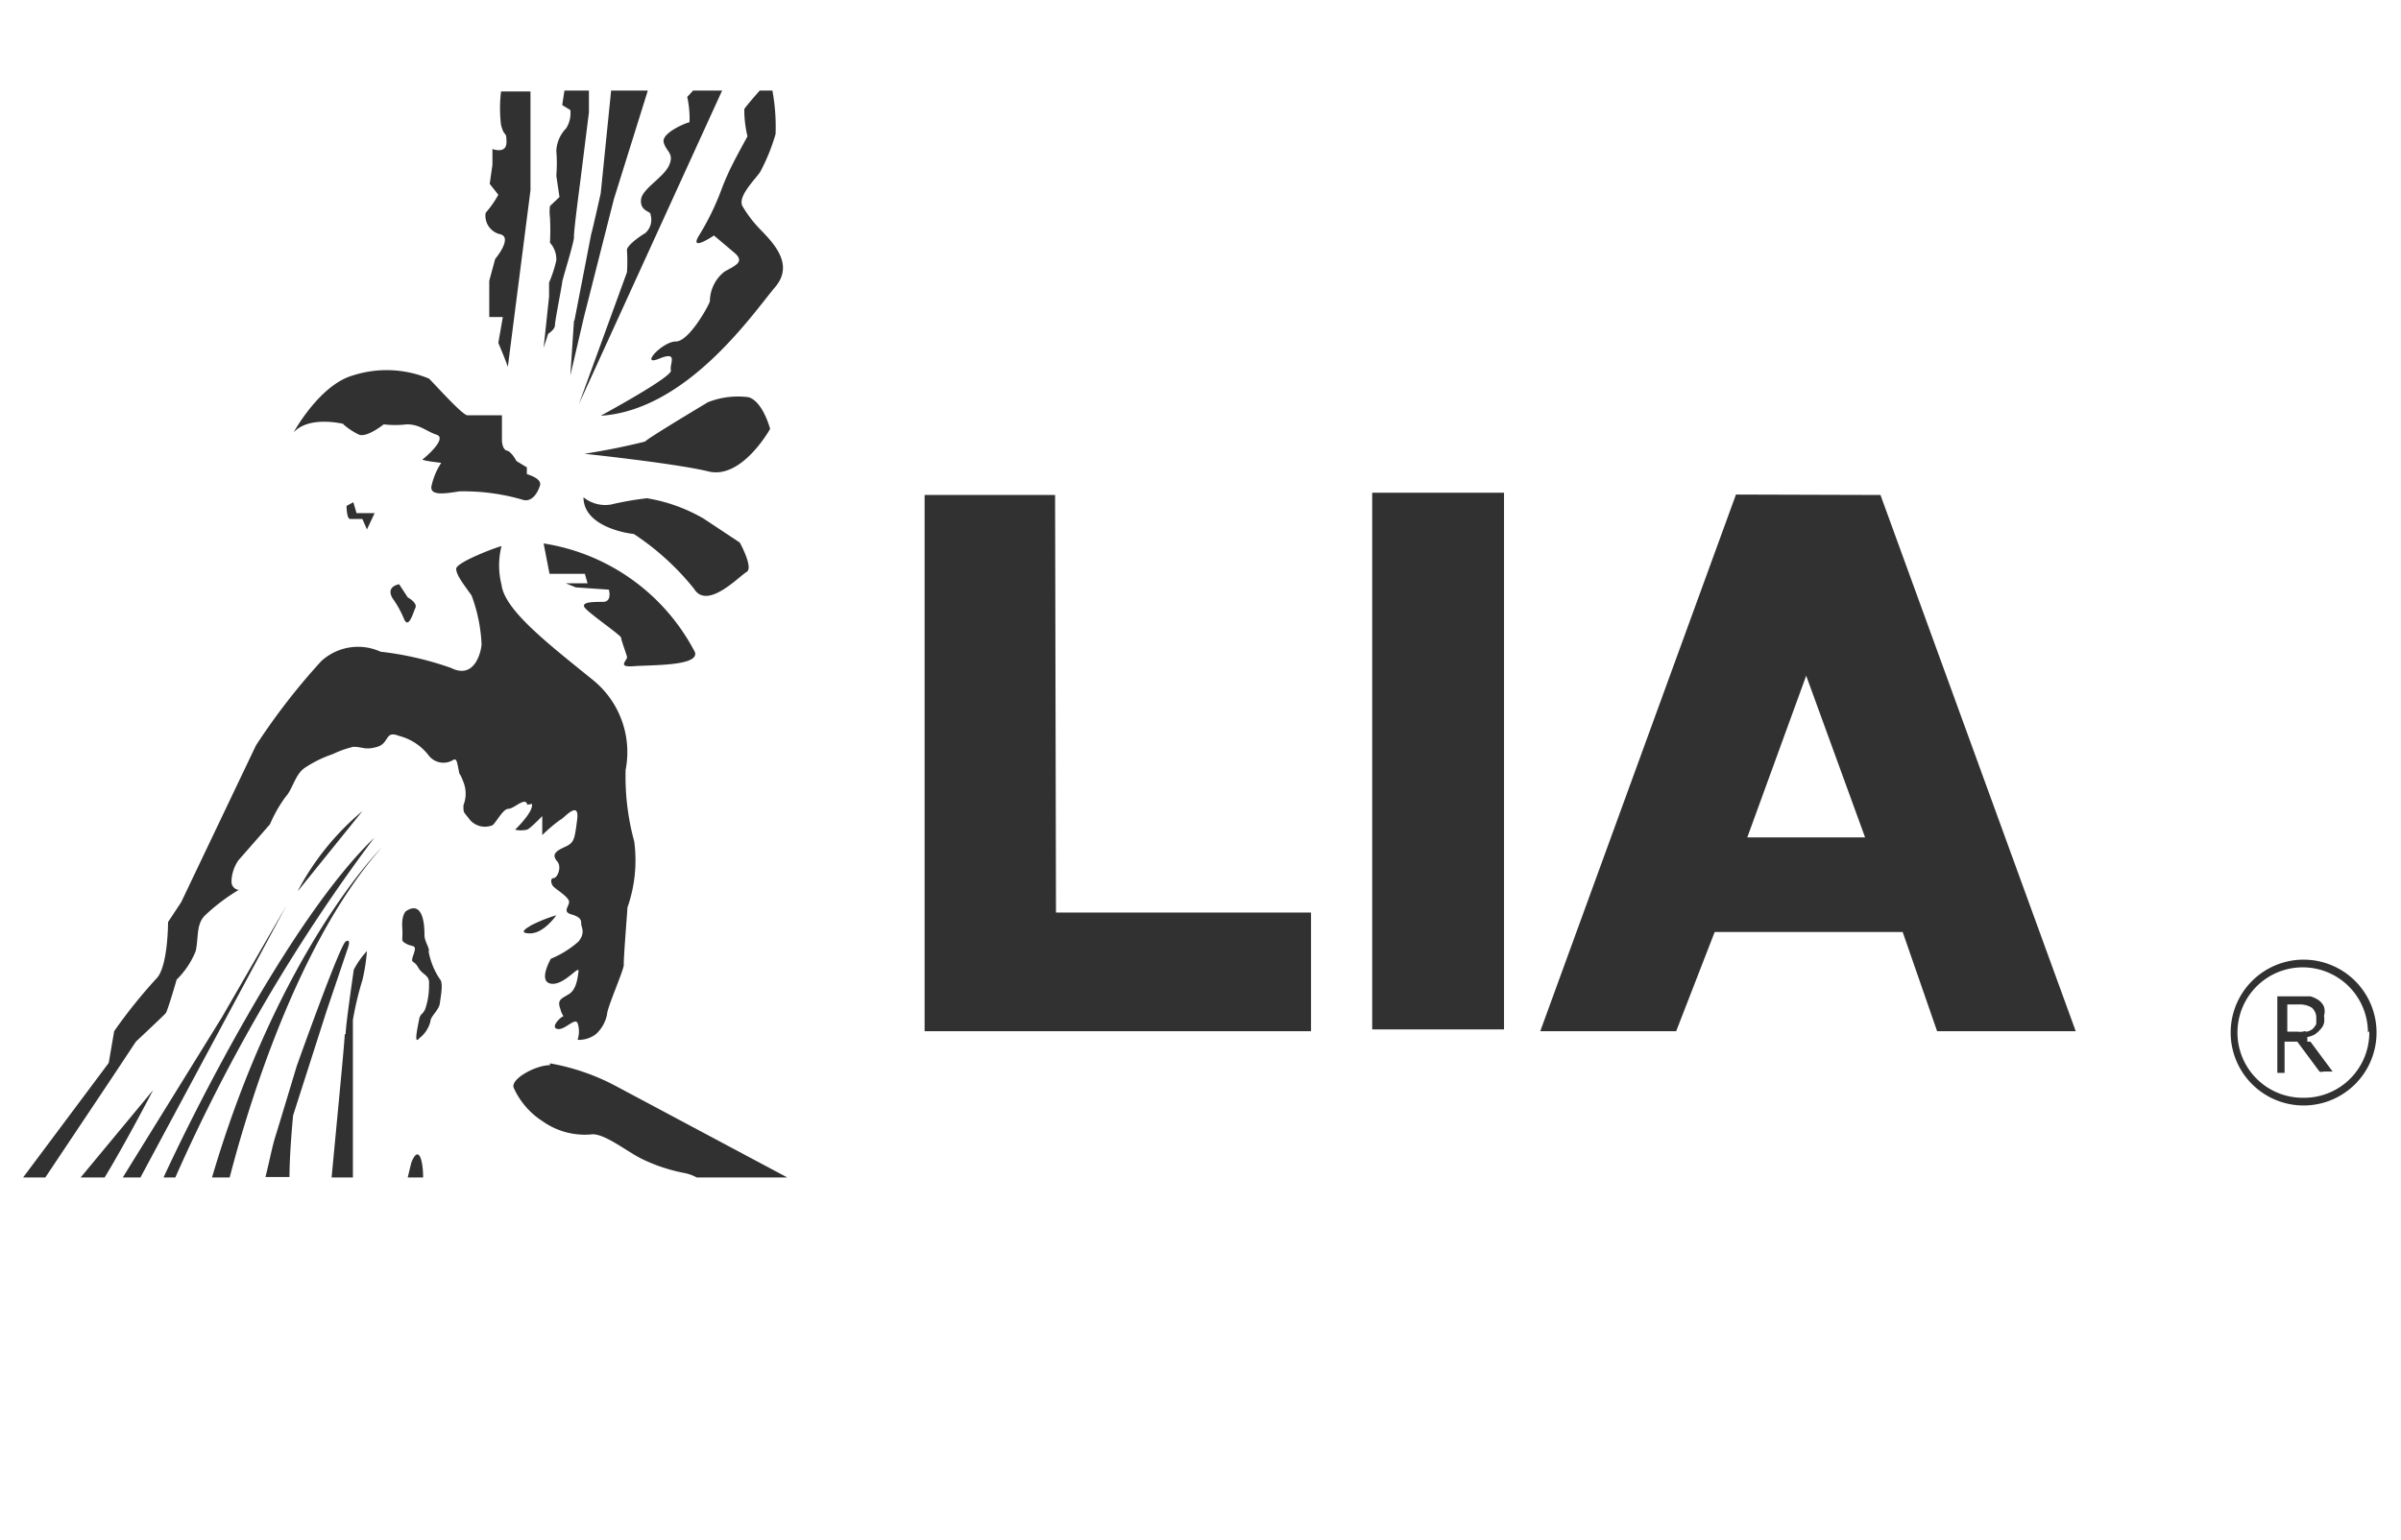 <svg xmlns="http://www.w3.org/2000/svg" width="53" height="34" viewBox="0 0 53 34"><title>Recurso 7</title><g id="Capa_2" data-name="Capa 2"><g id="Capa_1-2" data-name="Capa 1"><g id="Capa_2-2" data-name="Capa 2"><g id="Layer_1" data-name="Layer 1"><path d="M3.38,24.07S2.8,25.19,2.31,26H1.78ZM4.9,22.46,2.71,26H3.1l3.22-6Zm7.24,1.06c-.32,0-.88.31-.8.5a1.71,1.71,0,0,0,.64.74,1.61,1.61,0,0,0,1.06.29c.28-.05.81.39,1.15.55a3.74,3.74,0,0,0,.91.3.94.94,0,0,1,.28.1h2l-3.75-2a4.89,4.89,0,0,0-1.49-.52ZM5.07,26c.31-1.2,1.4-5.07,3.35-7.28,0,0-2.26,2.25-3.74,7.28Zm6.63-5.55s-.31.16,0,.16.58-.4.58-.4a3.32,3.32,0,0,0-.59.24ZM3.61,26h.26a38.55,38.55,0,0,1,4.39-7.5C6.38,20.31,4.21,24.69,3.61,26Zm4-3.16c0,.14-.19,2.09-.29,3.16h.47V22.52A7.07,7.07,0,0,1,8,21.64,4.09,4.09,0,0,0,8.1,21a1.91,1.91,0,0,0-.29.41C7.79,21.55,7.63,22.64,7.63,22.83ZM9.47,21c0-.09-.1-.22-.1-.35s0-.8-.41-.53c0,0-.1.08-.08.37s-.05.27.09.35.24,0,.16.23,0,.11.1.29.26.16.24.38a1.59,1.59,0,0,1-.08.53c-.06.15-.11.09-.14.25s-.12.56,0,.41a.68.68,0,0,0,.25-.37c0-.12.19-.25.21-.41s.08-.45,0-.53A1.6,1.6,0,0,1,9.46,21ZM14.3,11a6.5,6.5,0,0,0-.81.14.76.76,0,0,1-.61-.16c0,.68,1.06.81,1.11.81A5.76,5.76,0,0,1,15.32,13c.29.48,1-.28,1.16-.37s-.15-.65-.15-.65l-.8-.53A3.68,3.68,0,0,0,14.27,11ZM7.63,20.79c-.13.08-1.08,2.75-1.08,2.75s-.4,1.33-.47,1.55-.13.54-.22.9h.53c0-.54.08-1.36.08-1.36l.74-2.31.47-1.39S7.76,20.71,7.63,20.79Zm1.45,4.88L9,26h.34C9.34,25.61,9.24,25.27,9.08,25.67Zm-2.5-6L8,17.91A5.83,5.83,0,0,0,6.58,19.66Zm1-10.3a1.51,1.51,0,0,0,.35.23c.18.06.54-.23.54-.23a2.17,2.17,0,0,0,.51,0c.29,0,.42.15.66.23s-.26.51-.31.54.41.08.41.08a1.51,1.51,0,0,0-.21.49c-.07.25.29.19.61.14a4.63,4.63,0,0,1,1.38.18c.22.08.35-.15.4-.31s-.29-.25-.29-.25v-.15l-.23-.14s-.11-.21-.21-.23-.11-.21-.11-.21V9.17h-.76c-.11,0-.67-.63-.85-.81a2.43,2.43,0,0,0-1.68-.07c-.74.21-1.31,1.26-1.31,1.26C6.82,9.17,7.58,9.36,7.58,9.36ZM11.1,7l-.1.57s.16.38.21.53l.5-3.9,0-2.18h-.65a3.05,3.05,0,0,0,0,.74c.08.3.12.11.12.38s-.31.15-.31.15v.35l-.06.42.19.24a2.21,2.21,0,0,1-.28.4.42.42,0,0,0,.31.47c.31.06-.1.55-.1.55l-.13.48V7S11.1,7,11.1,7ZM9,13.19l-.19-.29c-.35.08-.11.36-.11.36a2.32,2.32,0,0,1,.22.41c.1.23.2-.14.25-.25S9,13.19,9,13.19Zm-1.2-2.1-.15.08s0,.29.08.29H8l.1.23.17-.36h-.4Zm3.94,6.66c.05.17-.37.57-.37.57a.57.57,0,0,0,.26,0c.05,0,.34-.3.34-.3v.42a3.26,3.26,0,0,1,.4-.34c.05,0,.43-.47.37,0s-.07.51-.29.61-.26.18-.15.31,0,.37-.08.37-.06.13,0,.19.32.22.34.32-.16.23.05.29.22.13.22.21.1.19-.06.39a2.15,2.15,0,0,1-.61.38s-.29.5,0,.55.63-.43.61-.27-.05.4-.21.5-.27.12-.19.33a.46.46,0,0,0,.07.16c-.05,0-.3.24-.14.28s.39-.26.45-.13a.59.59,0,0,1,0,.37.61.61,0,0,0,.41-.13.8.8,0,0,0,.24-.43c0-.15.38-1,.37-1.1s.08-1.2.08-1.26A3.15,3.15,0,0,0,14,18.58,5.43,5.43,0,0,1,13.81,17a2.05,2.05,0,0,0-.74-2c-1-.81-1.93-1.53-2-2.09a1.75,1.75,0,0,1,0-.85c-.05,0-1,.35-1,.5s.21.4.34.59a3.52,3.52,0,0,1,.22,1.07c0,.12-.13.8-.67.53a7.06,7.06,0,0,0-1.56-.36,1.2,1.2,0,0,0-1.31.21,14.43,14.43,0,0,0-1.44,1.86L4,19.92l-.29.44s0,1-.26,1.25a11.25,11.25,0,0,0-.93,1.16l-.12.7L.51,26H1L2.47,23.8,3,23s.62-.58.66-.63.24-.74.24-.74A1.83,1.83,0,0,0,4.32,21c.07-.31,0-.61.23-.81a4.23,4.23,0,0,1,.72-.54.18.18,0,0,1-.16-.18h0A.86.86,0,0,1,5.26,19l.7-.8a3,3,0,0,1,.34-.6c.16-.17.21-.49.42-.64a2.64,2.64,0,0,1,.63-.31,2.18,2.18,0,0,1,.45-.16c.21,0,.26.08.53,0s.16-.37.48-.24a1.2,1.2,0,0,1,.66.44.41.41,0,0,0,.55.08c.05,0,.06,0,.1.21s0,0,.11.29a.69.69,0,0,1,0,.51c0,.19,0,.13.14.32a.44.44,0,0,0,.48.13c.07,0,.24-.37.37-.37s.38-.28.42-.09ZM15.92,4.2a5.71,5.71,0,0,1-.49,1c-.23.38.33,0,.33,0l.45.38c.25.21,0,.29-.22.42a.84.84,0,0,0-.32.65c0,.05-.45.89-.75.89s-.81.56-.37.38.22.12.26.26-1.55,1-1.55,1c1.92-.12,3.39-2.3,3.85-2.84S17,5.3,16.72,5a2.67,2.67,0,0,1-.32-.43c-.16-.23.35-.68.4-.81a4.31,4.31,0,0,0,.32-.8A4.4,4.4,0,0,0,17.05,2h-.28s-.31.35-.34.41a2.46,2.46,0,0,0,.07.6s-.29.53-.31.58A5.3,5.3,0,0,0,15.92,4.2Zm-1.56.54a.39.39,0,0,1-.12.41c-.14.08-.42.29-.4.38a3.81,3.81,0,0,1,0,.48s-1.06,2.91-1.06,2.91L15.94,2H15.3l-.13.14a2.16,2.16,0,0,1,.05.56c-.05,0-.62.23-.57.44s.24.24.12.51-.6.52-.62.76.18.25.21.31ZM17,9.47s-.16-.61-.48-.7a1.81,1.81,0,0,0-.89.11s-1.34.8-1.39.87c-.44.11-.89.2-1.34.27,0,0,2,.21,2.74.39S17,9.47,17,9.47ZM12.1,7.37s.15-.09.15-.19.16-.9.16-.95.27-.9.26-1,.14-1.23.14-1.23L13,2.48V2h-.54l-.05.32.18.11a.63.63,0,0,1-.09.4.77.77,0,0,0-.22.5,3.28,3.28,0,0,1,0,.55l.07.47-.21.2a1,1,0,0,0,0,.25,5.23,5.23,0,0,1,0,.56.54.54,0,0,1,.14.39,2.81,2.81,0,0,1-.16.49v.31L12,7.68Zm.81,5.3.06.21-.48,0,.22.09.73.05s.08.27-.13.27-.5,0-.4.13.8.61.8.66.11.34.13.42-.24.24.15.21,1.45,0,1.35-.31A4.55,4.55,0,0,0,12,12l.13.67Zm-.24-5.59-.08,1.21L12.89,7l.66-2.6L14.3,2h-.81l-.23,2.27s-.19.85-.21.9l-.37,1.91ZM30.29,22.73H33.2V10.88H30.29Zm-7-11.8H20.41V22.77h8.53V20.15H23.31Zm18.22,0,4.31,11.84H42.76L42,20.58H37.85L37,22.77H34l4.32-11.85Zm-.34,7.56-1.3-3.57-1.3,3.57ZM52.46,22.8a1.61,1.61,0,1,1-1.61-1.61,1.61,1.61,0,0,1,1.61,1.61h0Zm-.19,0a1.44,1.44,0,1,0-1.44,1.44h0a1.44,1.44,0,0,0,1.47-1.41v-.06ZM51,23l.49.66h-.2a.11.11,0,0,1-.09,0L50.71,23h-.28v.69h-.16V22H51a.66.66,0,0,1,.19.09.36.36,0,0,1,.11.14.34.34,0,0,1,0,.2.43.43,0,0,1,0,.16.29.29,0,0,1-.08.14.63.63,0,0,1-.12.11.58.58,0,0,1-.17.06.42.42,0,0,1,0,.1Zm-.08-.22a.31.31,0,0,0,.13-.06.44.44,0,0,0,.08-.11v-.13a.29.29,0,0,0-.1-.23.5.5,0,0,0-.29-.07h-.25v.6h.23A.34.34,0,0,0,50.87,22.77Z" style="fill:#313131"/></g></g><rect width="53" height="34" style="fill:none"/></g></g></svg>